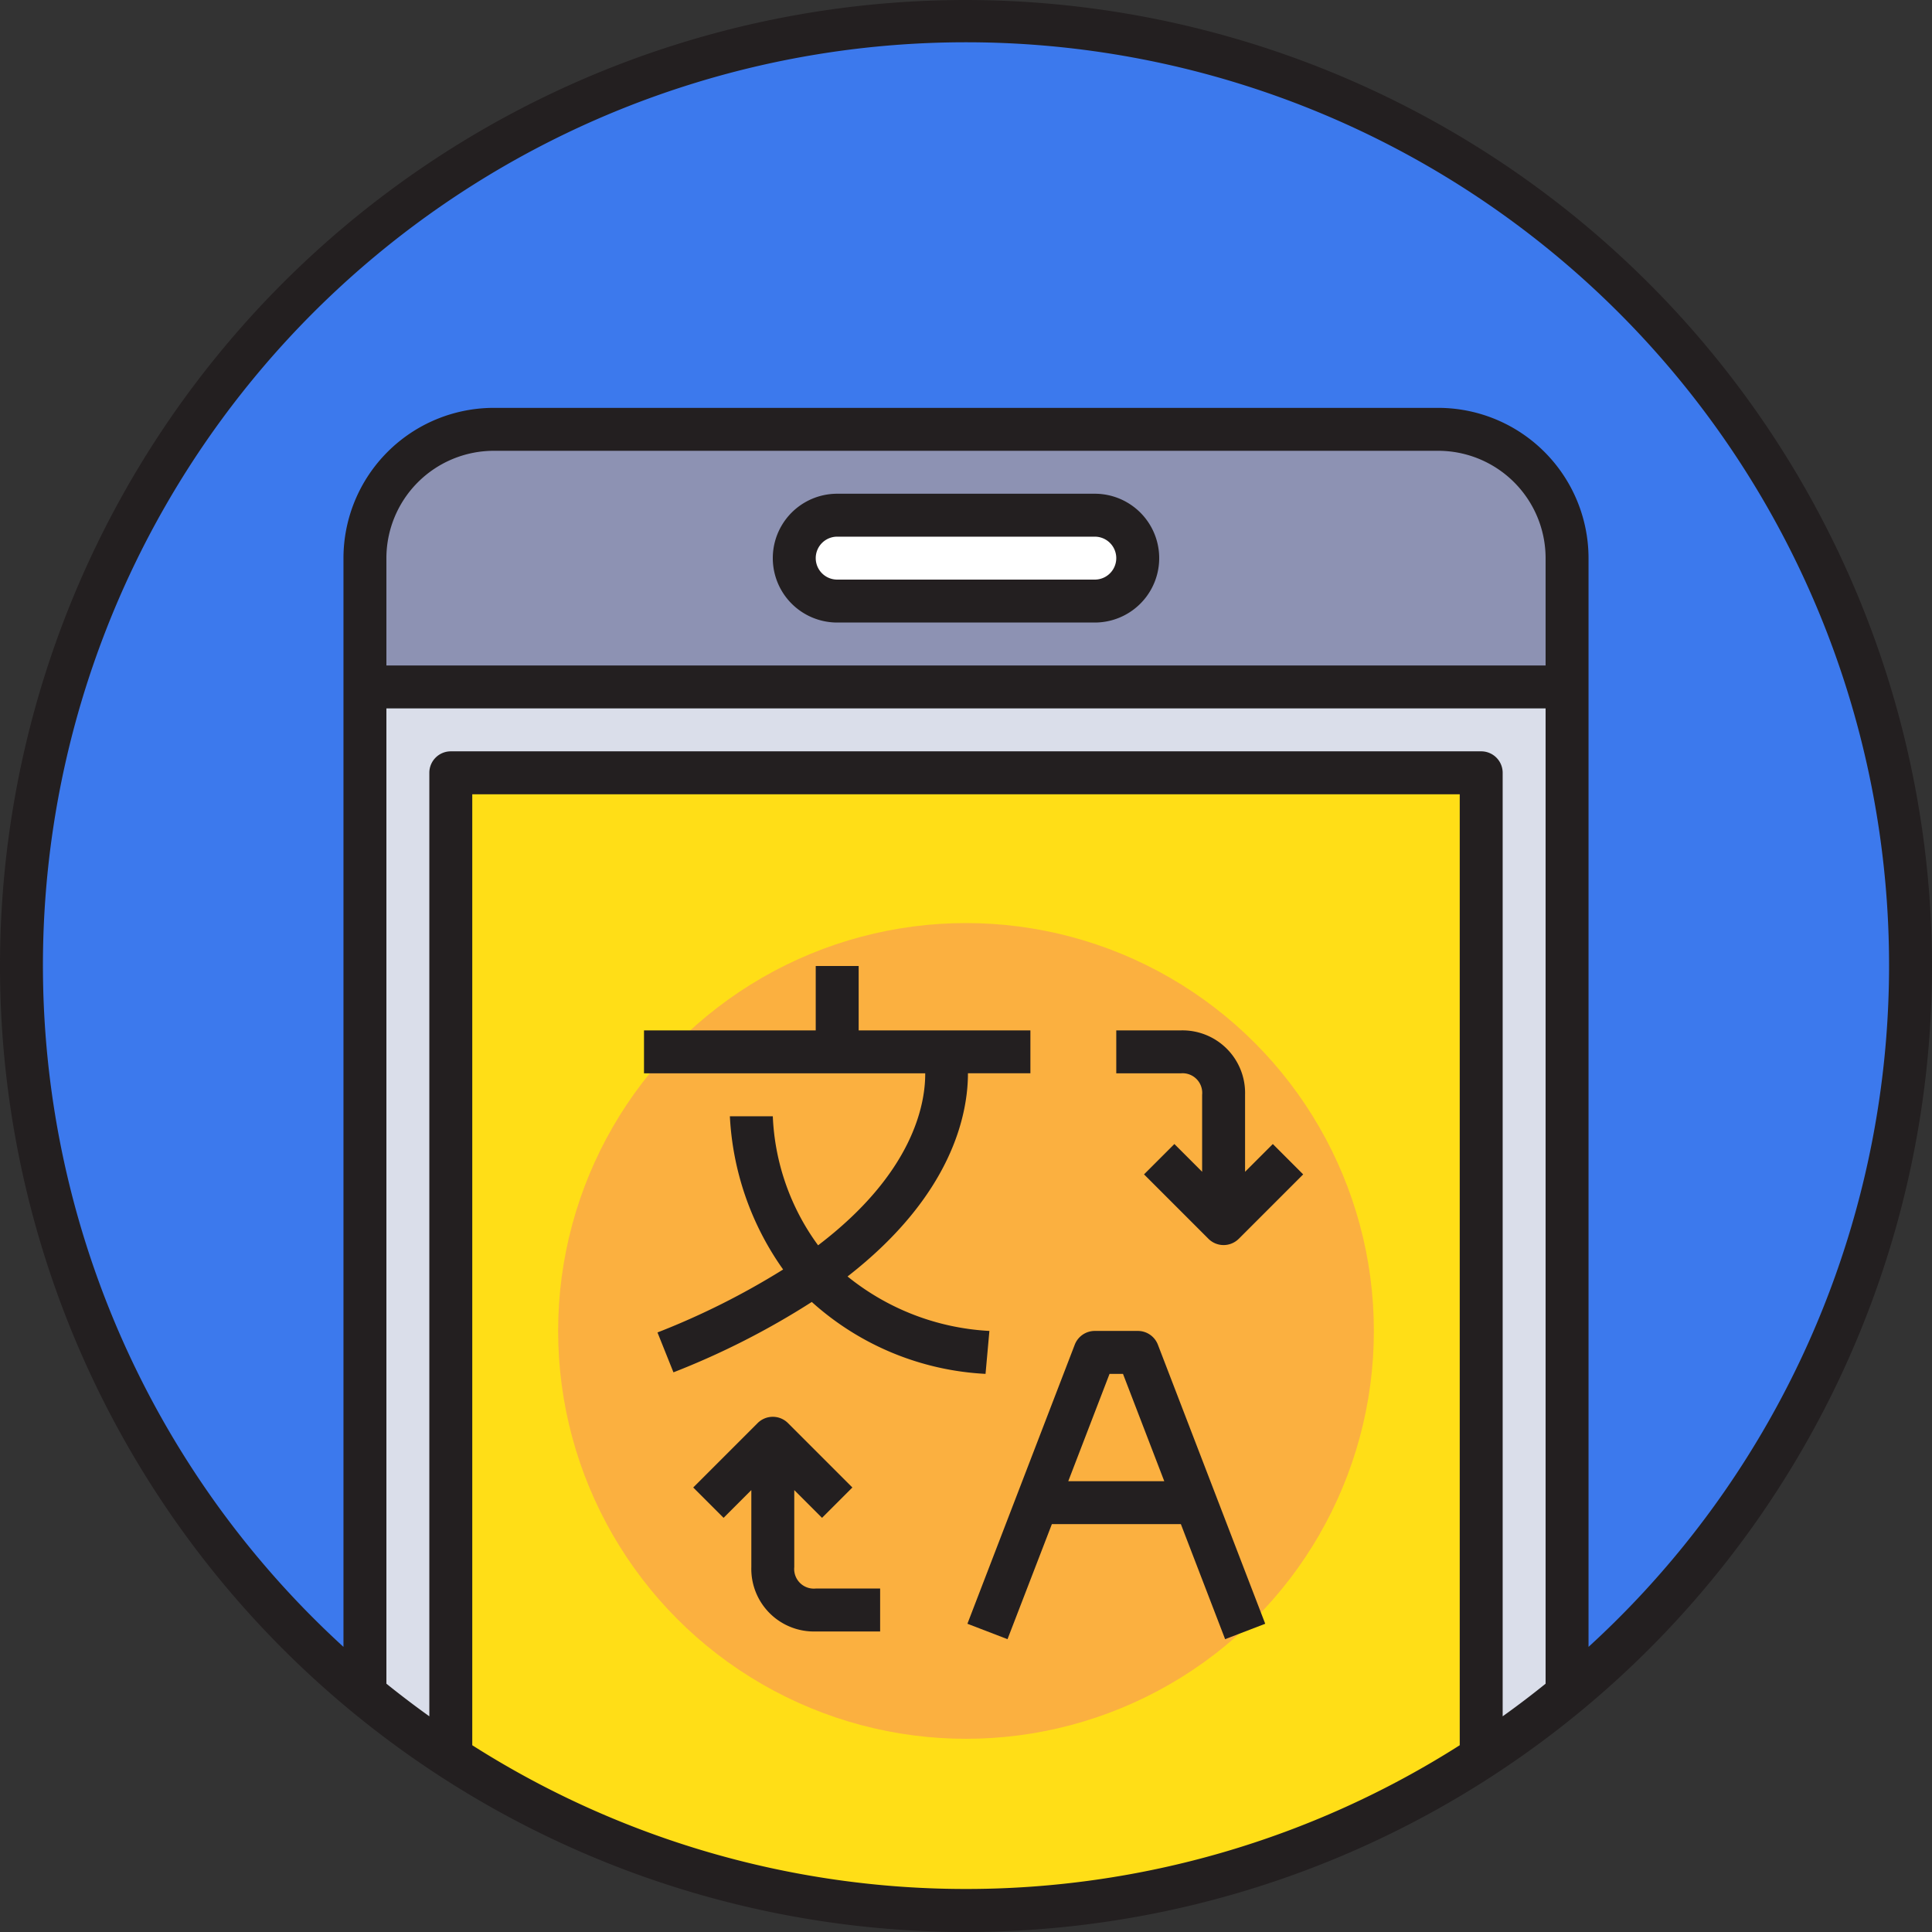 <?xml version="1.0"?>
<svg xmlns="http://www.w3.org/2000/svg" viewBox="0 0 90 90" width="512" height="512"><rect x="0" y="0" width="90" height="90" fill="#333333" stroke="none"/><g id="_13-Translate_App" data-name="13-Translate App"><path d="M69,36V81.88a44.009,44.009,0,0,1-48,0V36Z" style="fill:#ffde17"/><path d="M73,32V78.94a42.364,42.364,0,0,1-4,2.94V36H21V81.88a42.364,42.364,0,0,1-4-2.94V32Z" style="fill:#dadeea"/><path d="M51,24a2,2,0,0,1,0,4H39a2,2,0,0,1,0-4Z" style="fill:#fff"/><path d="M73,26v6H17V26a6,6,0,0,1,6-6H67A6,6,0,0,1,73,26ZM53,26a2.006,2.006,0,0,0-2-2H39a2,2,0,0,0,0,4H51A2.006,2.006,0,0,0,53,26Z" style="fill:#8d92b3"/><path d="M45,1A44,44,0,0,1,73,78.94V26a6,6,0,0,0-6-6H23a6,6,0,0,0-6,6V78.94A44,44,0,0,1,45,1Z" style="fill:#3c79ed"/><circle cx="45" cy="62" r="19" style="fill:#fbb040"/><path d="M45,0A45,45,0,1,0,90,45,45.051,45.051,0,0,0,45,0ZM72,31H18V26a5.006,5.006,0,0,1,5-5H67a5.006,5.006,0,0,1,5,5ZM18,33H72V78.433q-.976.789-2,1.519V36a1,1,0,0,0-1-1H21a1,1,0,0,0-1,1V79.952q-1.022-.732-2-1.519Zm4,48.3V37H68V81.3a42.849,42.849,0,0,1-46,0Zm52-4.586V26a7.008,7.008,0,0,0-7-7H23a7.008,7.008,0,0,0-7,7V76.718a43,43,0,1,1,58,0Z" style="fill:#231f20"/><path d="M51,23H39a3,3,0,0,0,0,6H51a3,3,0,0,0,0-6Zm0,4H39a1,1,0,0,1,0-2H51a1,1,0,0,1,0,2Z" style="fill:#231f20"/><path d="M46.09,62a11.465,11.465,0,0,1-6.608-2.537c4.885-3.8,5.609-7.573,5.609-9.467H48V48H40V45H38v3H30v2H43.1c.009,1.428-.553,4.636-4.99,8.011A10.926,10.926,0,0,1,36,52l-1,0H34a13.5,13.5,0,0,0,2.481,7.138,35.285,35.285,0,0,1-5.853,2.933l.744,1.858a36.624,36.624,0,0,0,6.444-3.279A13.077,13.077,0,0,0,45.91,64Z" style="fill:#231f20"/><path d="M53,62H51a1,1,0,0,0-.934.641l-5,13,1.868.718L49,71h6.01l2.061,5.359,1.868-.718-5-13A1,1,0,0,0,53,62Zm-3.236,7,1.923-5h.626l1.923,5Z" style="fill:#231f20"/><path d="M56,51v3.586l-1.293-1.293-1.414,1.414,3,3a1,1,0,0,0,1.414,0l3-3-1.414-1.414L58,54.586V51a2.916,2.916,0,0,0-3-3H52v2h3A.915.915,0,0,1,56,51Z" style="fill:#231f20"/><path d="M37,73V69.414l1.293,1.293,1.414-1.414-3-3a1,1,0,0,0-1.414,0l-3,3,1.414,1.414L35,69.414V73a2.916,2.916,0,0,0,3,3h3V74H38A.915.915,0,0,1,37,73Z" style="fill:#231f20"/></g></svg>
